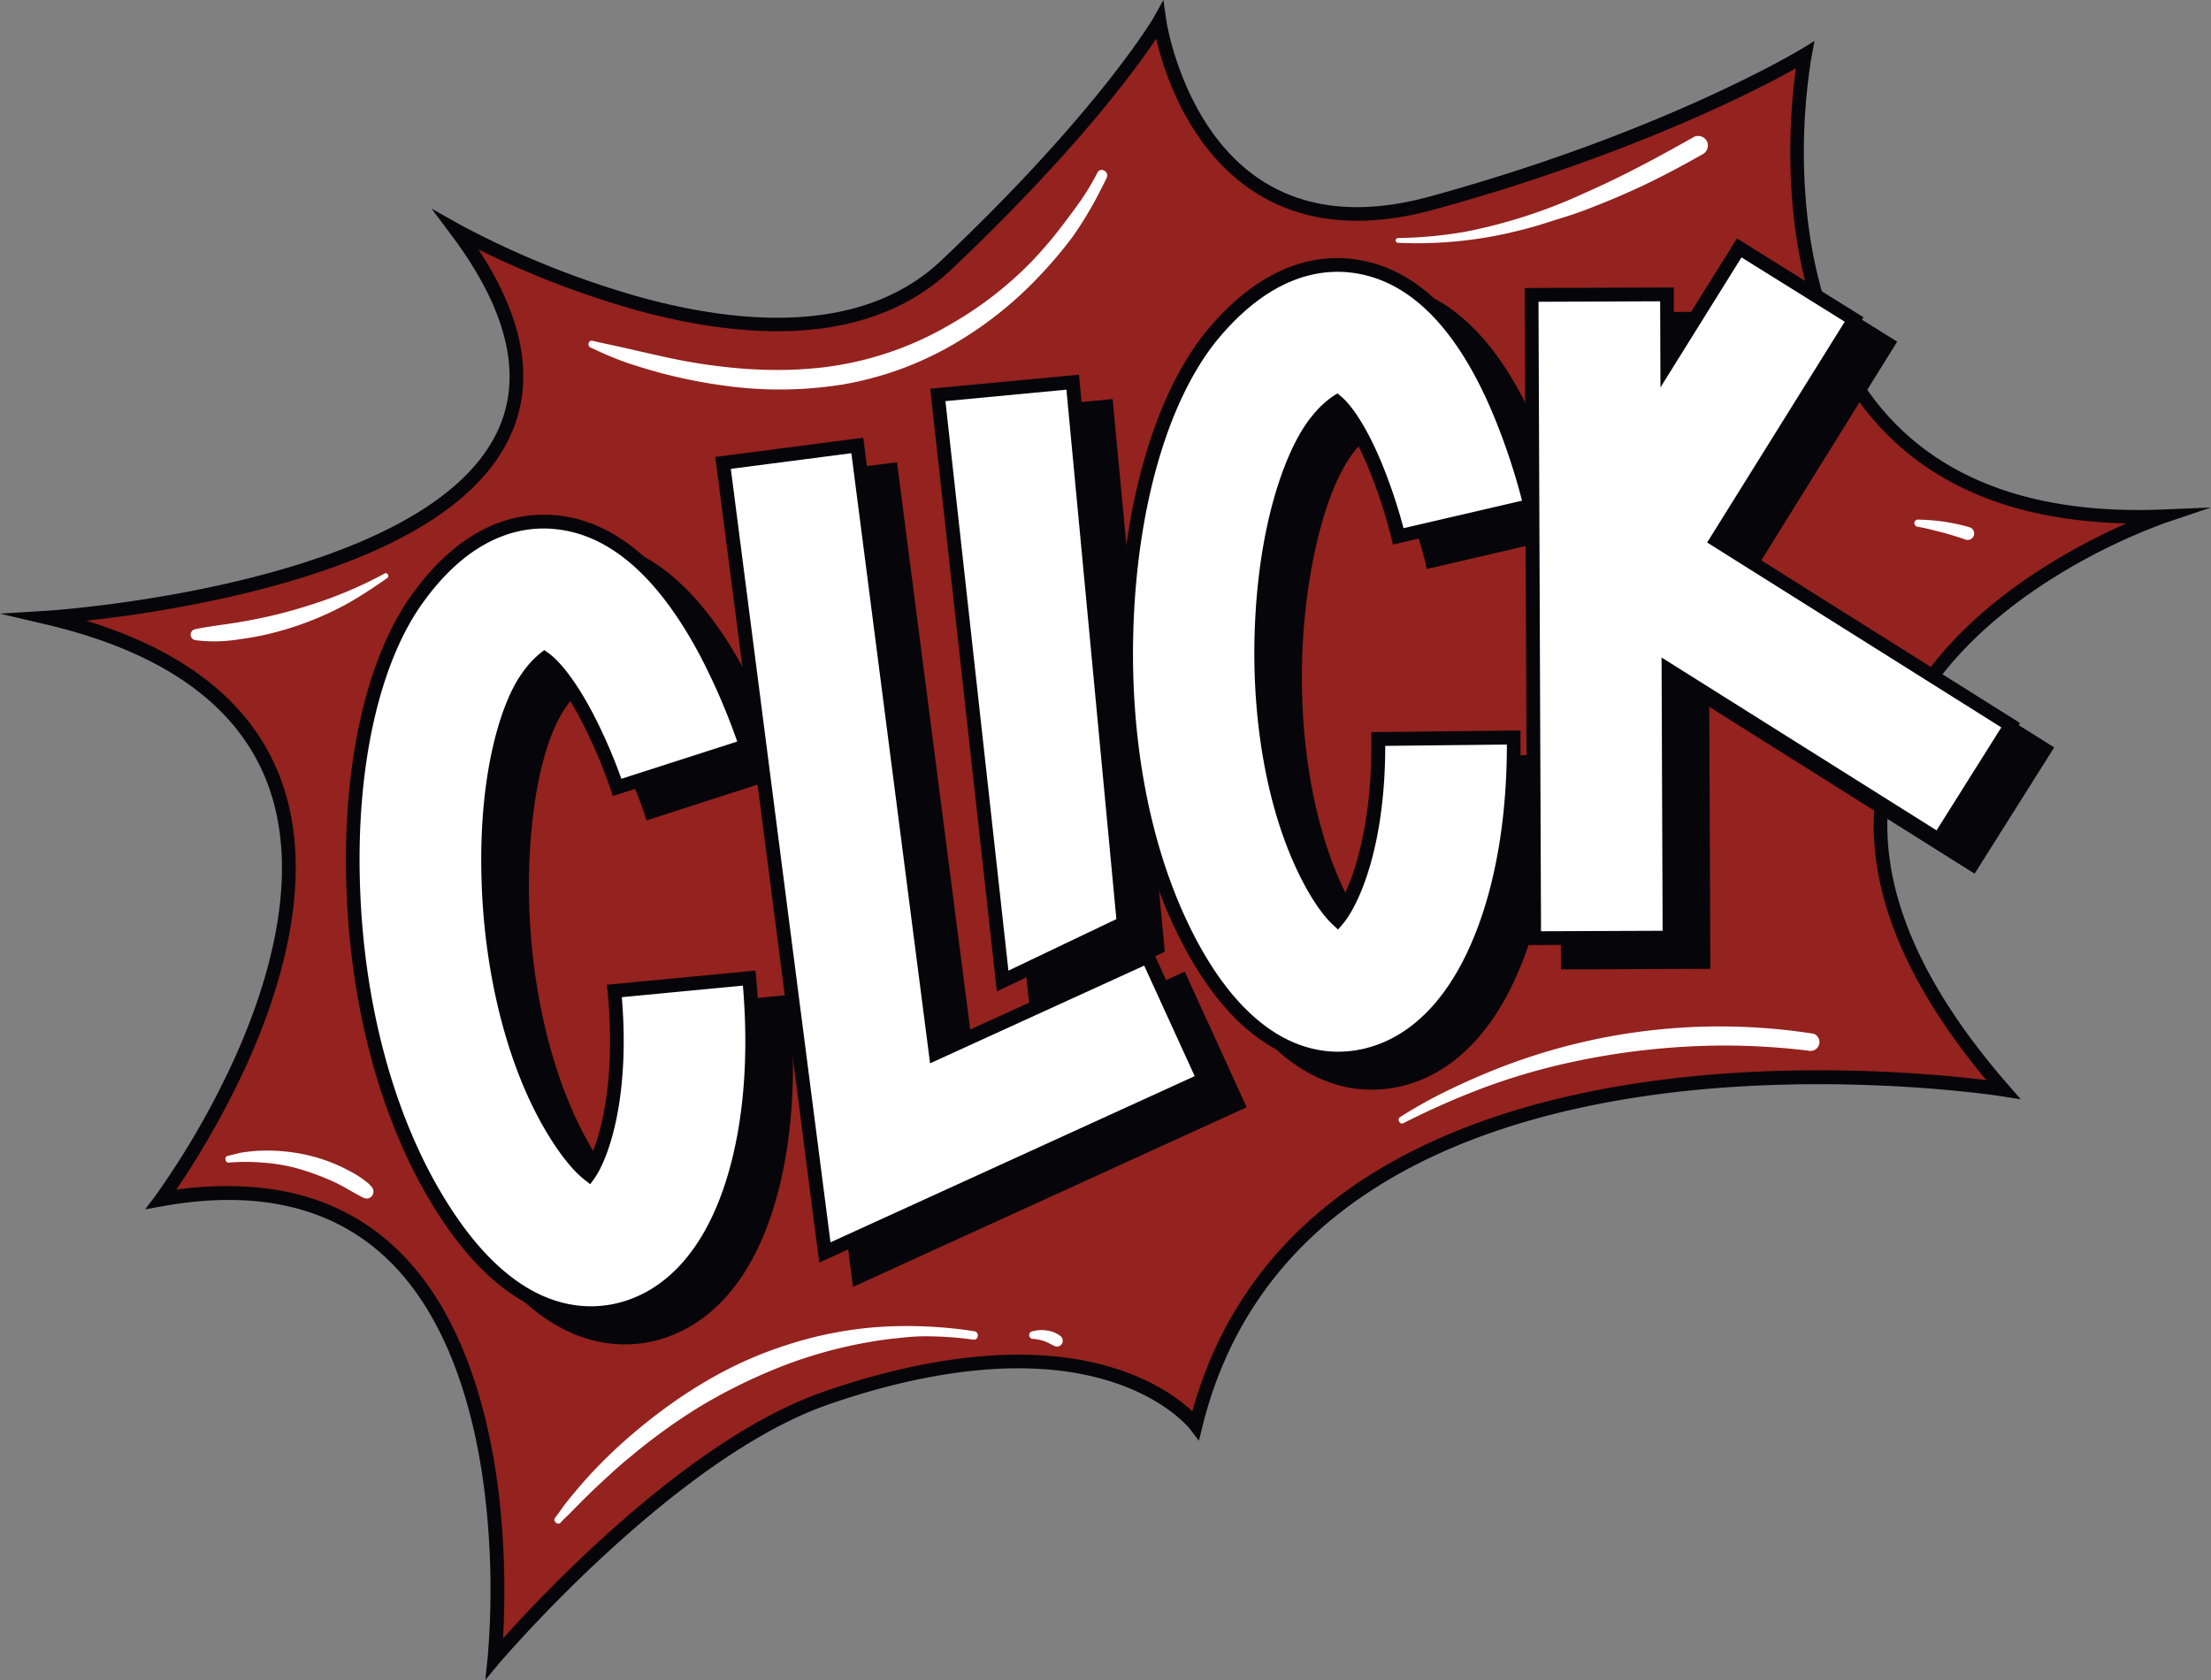 <?xml version="1.0" encoding="UTF-8" standalone="no"?><svg xmlns="http://www.w3.org/2000/svg" xmlns:xlink="http://www.w3.org/1999/xlink" fill="#000000" height="380" preserveAspectRatio="xMidYMid meet" version="1" viewBox="0.0 60.0 500.0 380.0" width="500" zoomAndPan="magnify"><rect x="0.0" y="60.0" width="500.0" height="380.0" fill="#808080" stroke="none"/><g><g id="change1_1"><path d="M103.22,112.17s74.56,42,110.61,7.92S262.19,64.7,262.19,64.7s7.93,56,61.56,41.29,84.4-33.55,84.4-33.55-20.89,108.51,81,104.31c0,0-115.31,38.77-36.18,129.65,0,0-157.67-25.19-182.59,75.93,0,0-20.91-27.81-83.46-6.15-35.87,12.41-75.11,58.91-75.11,58.91S124.62,315.4,36.45,331.28c0,0,79.77-106.79-25.78-131.57C10.67,199.71,162,190.48,103.22,112.17Z" fill="#94221e"/></g><g id="change2_1"><path d="M109.74,440l.54-5.05a183.84,183.84,0,0,0-.41-35.06c-1.9-17.45-7.39-41.25-22.75-55.55-12.3-11.44-29.25-15.31-50.39-11.5l-3.89.7,2.37-3.16a186.52,186.52,0,0,0,18.18-31.76C60.78,282,68.06,258,60.69,237.73c-6.53-17.91-23.47-30.19-50.37-36.51L0,198.8l10.58-.65c.85-.05,85.7-5.63,102-40.77,5.73-12.4,2.18-27.29-10.56-44.28l-4.44-5.92,6.45,3.63a203.33,203.33,0,0,0,41.49,16.61c13.26,3.57,25.3,5,35.79,4.26,13-.93,23.55-5.21,31.5-12.72,35.42-33.49,48-54.83,48.08-55L263.09,60l.64,4.45c0,.24,3.7,24.64,21.4,36.25,10.15,6.66,23,7.92,38.21,3.75C376.1,90,407,71.3,407.34,71.11l3-1.84-.66,3.46a134.2,134.2,0,0,0-1.55,29c.78,14.83,4.52,35.77,17.9,51.29,13.7,15.9,34.92,23.38,63.07,22.22l10.9-.45-10.34,3.48a136.31,136.31,0,0,0-26.81,13.38c-12.71,8.22-29,22.1-34.25,41.57-5.88,21.68,2.73,46,25.57,72.2l2.82,3.24-4.24-.68c-.39-.06-39.73-6.18-81.54.06-24.46,3.66-45,10.77-60.95,21.14C290.4,342,277.5,360.05,271.91,382.7l-.78,3.19-2-2.62c-.05-.07-5.24-6.73-17.78-10.74-21.11-6.76-46.42-.95-63.93,5.12-35,12.13-74,58-74.43,58.44Zm-58-111.7c15.09,0,27.66,4.61,37.5,13.77C105.32,357,111,381.6,113,399.59a194.79,194.79,0,0,1,.76,31c4-4.46,11.61-12.64,21.15-21.43,19.12-17.63,36.47-29.22,51.55-34.44,18.06-6.25,44.2-12.2,66.18-5.05,8.94,2.91,14.34,7.05,17,9.56,6.13-22.17,19.23-39.9,39-52.71,16.36-10.61,37.3-17.88,62.21-21.6,34.42-5.13,67.15-2,78.36-.59-21.58-25.9-29.51-50.09-23.57-72,4.39-16.19,16.71-31.2,35.63-43.41a142.61,142.61,0,0,1,19.61-10.54c-25-.52-44.24-8.38-57.18-23.41-14-16.21-17.85-37.89-18.65-53.23a142.78,142.78,0,0,1,1.08-26.31c-12.8,7.26-42.65,21.27-81.93,32-16.11,4.41-29.82,3-40.75-4.17-14.65-9.62-20.18-26.79-22-34.5-4.85,7.26-18.49,25.9-46.52,52.4-8.49,8-19.75,12.59-33.45,13.57-10.85.76-23.24-.71-36.85-4.38a207.4,207.4,0,0,1-36.44-13.93c10.41,15.84,12.83,30,7.19,42.21-7.18,15.54-27,27.43-59,35.34a288.57,288.57,0,0,1-36.89,6.43c23.12,7.08,38,19.23,44.14,36.21,7.72,21.21.23,46.1-7.42,63.25a193.29,193.29,0,0,1-16.35,29.23A85.46,85.46,0,0,1,51.74,328.27Z" fill="#06060a"/></g><g id="change2_2"><path d="M137.82,362.31c-9-1.17-20.21-7.18-31.22-25.35-11.6-19.15-18.39-44.8-19.12-72.22-.71-26.73,4.61-50,14.58-63.86,11.89-16.51,24.5-18.37,33-17,12.11,1.91,22.92,11.64,32.12,28.92a146.24,146.24,0,0,1,9.2,21.46l-29.15,9.39,14.57-4.69-14.56,4.71a118.86,118.86,0,0,0-6.56-15.48c-4.48-8.66-8.14-12.43-9.88-13.67a20.83,20.83,0,0,0-3.87,4.3c-4.45,6.19-9.44,21.73-8.82,45.16.58,21.87,5.94,42.7,14.7,57.17,3.49,5.76,6.35,8.71,8,10,3-4.21,8-17.94,5.77-41.48l30.49-2.9c1.59,16.72.43,32.28-3.35,45-5.85,19.7-16.2,26.86-23.85,29.39A27.21,27.21,0,0,1,137.82,362.31Z" fill="#06060a"/></g><g id="change2_3"><path d="M141.32,364.09a28.73,28.73,0,0,1-3.7-.24h0c-11.93-1.55-22.81-10.32-32.35-26.08-11.74-19.38-18.61-45.3-19.34-73-.72-27.06,4.7-50.68,14.87-64.81,12.34-17.14,25.56-19.07,34.48-17.67,12.62,2,23.81,12,33.26,29.71a148.32,148.32,0,0,1,9.3,21.73l.48,1.48-32.1,10.36-.49-1.48a114,114,0,0,0-6.45-15.24c-3.86-7.45-6.94-10.92-8.47-12.34a25,25,0,0,0-2.63,3.16c-6.91,9.59-8.91,29.81-8.53,44.21.57,21.6,5.85,42.16,14.48,56.4a43.22,43.22,0,0,0,6.33,8.44c2.84-5.31,6.54-18.34,4.58-38.93l-.15-1.55,33.59-3.2.15,1.55c1.61,16.92.43,32.69-3.4,45.6-6,20.34-16.86,27.77-24.86,30.42A28.77,28.77,0,0,1,141.32,364.09Zm-10.66-179c-7.73,0-17.74,3.41-27.33,16.74-9.79,13.58-15,36.51-14.29,62.91.72,27.15,7.43,52.53,18.89,71.46,9,14.9,19.15,23.18,30.09,24.6h0a25.42,25.42,0,0,0,11.37-1.1c7.3-2.42,17.19-9.3,22.85-28.35,3.61-12.14,4.79-26.93,3.43-42.86l-27.39,2.61c1.9,22.82-3,36.46-6.2,41l-1,1.32-1.27-1c-1.47-1.15-4.52-4-8.4-10.44-8.9-14.69-14.33-35.81-14.92-57.94-.63-23.81,4.51-39.72,9.11-46.11a22,22,0,0,1,4.18-4.62l.91-.71.94.67c1.43,1,5.31,4.45,10.36,14.23a119.32,119.32,0,0,1,6.14,14.22l26.2-8.43a146.14,146.14,0,0,0-8.59-19.74c-9-16.82-19.39-26.28-31-28.11A27,27,0,0,0,130.66,185.05Z" fill="#06060a"/></g><g id="change2_4"><path d="M306.74,304.69c-9.23-1.2-21-7.59-31.22-28.26-9.95-20.06-14.56-46.19-13-73.57,1.54-26.7,8.79-49.45,19.89-62.42,13.23-15.45,25.95-16.26,34.29-14.21,11.91,2.92,21.86,13.52,29.58,31.51a147.14,147.14,0,0,1,7.37,22.16l-14.94,3.46-14.89,3.46a117.57,117.57,0,0,0-5.24-16c-3.73-9-7.06-13.08-8.69-14.46a20.58,20.58,0,0,0-4.22,4c-5,5.8-11.23,20.86-12.58,44.26-1.26,21.84,2.33,43,9.85,58.2,3,6,5.59,9.22,7.15,10.67,3.36-3.94,9.49-17.2,9.24-40.84l30.62-.34c.18,16.8-2.28,32.21-7.11,44.57-7.49,19.13-18.4,25.39-26.24,27.27A27,27,0,0,1,306.74,304.69Z" fill="#06060a"/></g><g id="change2_5"><path d="M310.22,306.48a28.31,28.31,0,0,1-3.68-.24h0c-8.76-1.14-21.5-7.12-32.41-29.12-10.07-20.3-14.74-46.7-13.15-74.35,1.56-27,8.95-50.12,20.27-63.34,13.74-16.05,27.08-16.86,35.84-14.71,12.41,3,22.72,13.94,30.64,32.4a147.6,147.6,0,0,1,7.45,22.43l.35,1.52-32.87,7.63-.34-1.54a117.64,117.64,0,0,0-5.16-15.71c-3.21-7.75-6-11.46-7.4-13a26.38,26.38,0,0,0-2.89,2.92c-7.68,9-11.38,29-12.21,43.34-1.24,21.57,2.29,42.5,9.69,57.42a43.61,43.61,0,0,0,5.61,8.94c3.27-5.05,8.05-17.73,7.83-38.41l0-1.55,33.74-.37v1.56c.19,17-2.31,32.6-7.21,45.15-7.73,19.76-19.13,26.25-27.33,28.22A28.79,28.79,0,0,1,310.22,306.48Zm-3.28-3.33a25.71,25.71,0,0,0,9.32-.51c7.47-1.79,17.91-7.82,25.15-26.33,4.61-11.79,7-26.43,7-42.42l-27.51.3c0,22.9-6,36.08-9.62,40.31l-1.05,1.23-1.19-1.1c-1.37-1.27-4.16-4.4-7.49-11.12-7.63-15.38-11.28-36.88-10-59,1.37-23.78,7.83-39.2,12.95-45.18a22.14,22.14,0,0,1,4.55-4.26l1-.62.88.74c1.34,1.14,4.92,4.88,9.13,15A121.94,121.94,0,0,1,325,185l26.81-6.22a146.89,146.89,0,0,0-6.91-20.39c-7.51-17.51-17.11-27.81-28.52-30.61-7.92-1.94-20-1.14-32.74,13.72-10.88,12.71-18,35.13-19.52,61.49-1.56,27.11,3,53,12.83,72.79,8.15,16.44,18.53,25.92,30,27.41Z" fill="#06060a"/></g><g id="change2_6"><path d="M194.17 348.79L171.14 170.21 201.51 166.29 219.23 303.69 267.15 281.82 279.86 309.68 194.17 348.79z" fill="#06060a"/></g><g id="change2_7"><path d="M192.9,351.08,169.39,168.87l33.46-4.32L220.51,301.4l47.41-21.64,14,30.69Zm-20-179.52L195.45,346.5l82.35-37.59-11.42-25L218,306l-17.8-138Z" fill="#06060a"/></g><g id="change2_8"><path d="M234.37 287.41L219.71 154.83 250.2 151.96 261.75 274.33 234.37 287.41z" fill="#06060a"/></g><g id="change2_9"><path d="M233.06,289.76,218,153.43l33.61-3.17,11.8,125ZM221.43,156.24l14.25,128.82,24.41-11.66L248.8,153.65Z" fill="#06060a"/></g><g id="change2_10"><path d="M462.36 229.55L395.83 187.72 426.95 137.78 400.96 121.59 384.67 147.73 384.61 132.09 353.99 132.21 354.24 196.56 354.56 277.71 385.19 277.58 384.95 217.05 446.06 255.47 462.36 229.55z" fill="#06060a"/></g><g id="change2_11"><path d="M353,279.27l-.59-148.61,33.74-.13,0,11.79,14.25-22.88,28.63,17.84L398,187.23l66.54,41.83-18,28.56-60-37.74.24,59.26Zm2.54-145.51.57,142.38,27.51-.11-.25-61.8,62.19,39.09L460.21,230l-66.52-41.82,31.11-49.94-23.34-14.55-18.33,29.41-.07-19.49Z" fill="#06060a"/></g><g id="change3_1"><path d="M130.19,356.8c-9-1.17-20.22-7.17-31.22-25.35-11.6-19.15-18.39-44.8-19.12-72.22-.71-26.73,4.61-50,14.58-63.86,11.89-16.51,24.49-18.37,33-17,12.11,1.9,22.92,11.63,32.12,28.91a146.24,146.24,0,0,1,9.2,21.46l-29.15,9.39,14.57-4.69-14.56,4.71A118.42,118.42,0,0,0,133,222.64c-4.48-8.66-8.14-12.44-9.88-13.68a20.83,20.83,0,0,0-3.87,4.3c-4.45,6.19-9.44,21.73-8.82,45.16.58,21.87,5.94,42.7,14.7,57.17,3.49,5.76,6.35,8.71,8,10,3-4.21,8-17.94,5.77-41.47l30.48-2.91c1.6,16.72.44,32.28-3.34,45-5.85,19.69-16.2,26.85-23.85,29.38A27.21,27.21,0,0,1,130.19,356.8Z" fill="#ffffff"/></g><g id="change2_12"><path d="M133.69,358.58a28.73,28.73,0,0,1-3.7-.24h0c-11.93-1.55-22.81-10.32-32.35-26.08C85.9,312.88,79,287,78.29,259.27c-.71-27.06,4.71-50.68,14.88-64.81,12.34-17.14,25.56-19.07,34.48-17.67,12.62,2,23.81,12,33.25,29.72a147.37,147.37,0,0,1,9.31,21.72l.48,1.48-32.1,10.35-.48-1.46a116.36,116.36,0,0,0-6.47-15.25c-3.85-7.45-6.93-10.91-8.46-12.34a24.12,24.12,0,0,0-2.63,3.16c-6.91,9.59-8.91,29.81-8.53,44.21.57,21.6,5.85,42.16,14.47,56.4a43.56,43.56,0,0,0,6.34,8.44c2.84-5.31,6.54-18.34,4.58-38.93l-.15-1.55,33.59-3.2.14,1.55c1.62,16.92.44,32.69-3.4,45.6-6,20.34-16.85,27.77-24.85,30.42A28.77,28.77,0,0,1,133.69,358.58ZM123,179.54c-7.73,0-17.74,3.41-27.34,16.74-9.78,13.58-15,36.51-14.28,62.91.72,27.15,7.43,52.53,18.89,71.46,9,14.9,19.15,23.18,30.09,24.61h0a25.56,25.56,0,0,0,11.37-1.11c7.3-2.42,17.19-9.3,22.85-28.35,3.61-12.14,4.78-26.93,3.42-42.86l-27.38,2.61c1.9,22.82-3,36.46-6.2,41l-.95,1.31-1.27-1c-1.47-1.15-4.52-4-8.4-10.44-8.9-14.69-14.34-35.81-14.92-57.94-.64-23.81,4.51-39.72,9.11-46.11a21.73,21.73,0,0,1,4.18-4.62l.91-.71.94.67c1.43,1,5.31,4.45,10.36,14.23a119.88,119.88,0,0,1,6.14,14.22l26.2-8.43A147.48,147.48,0,0,0,158.16,208c-9-16.82-19.39-26.28-31-28.11A27,27,0,0,0,123,179.54Z" fill="#06060a"/></g><g id="change3_2"><path d="M299.11,299.19c-9.23-1.2-21-7.6-31.22-28.27-9.95-20.06-14.56-46.19-13-73.57,1.53-26.7,8.78-49.45,19.89-62.41,13.23-15.46,25.95-16.26,34.29-14.22,11.91,2.92,21.86,13.52,29.58,31.51A145.15,145.15,0,0,1,346,174.39l-14.93,3.46-14.9,3.46a115.53,115.53,0,0,0-5.23-16c-3.73-9-7.06-13.07-8.7-14.46a20.9,20.9,0,0,0-4.21,4c-5,5.8-11.23,20.87-12.58,44.26-1.26,21.84,2.33,43,9.85,58.2,3,6,5.59,9.22,7.15,10.67,3.36-3.94,9.49-17.2,9.23-40.84l30.63-.33c.18,16.79-2.28,32.2-7.12,44.56-7.48,19.13-18.39,25.39-26.23,27.28A27.44,27.44,0,0,1,299.11,299.19Z" fill="#ffffff"/></g><g id="change2_13"><path d="M302.58,301a28.27,28.27,0,0,1-3.67-.24h0c-8.77-1.14-21.5-7.12-32.41-29.12-10.07-20.3-14.74-46.7-13.15-74.35,1.56-27,8.94-50.11,20.27-63.34,13.74-16,27.08-16.86,35.84-14.71,12.41,3,22.72,13.94,30.64,32.41A147.29,147.29,0,0,1,347.55,174l.35,1.52L315,183.18l-.35-1.52a116.65,116.65,0,0,0-5.16-15.72c-3.21-7.75-6-11.46-7.4-13a25.52,25.52,0,0,0-2.89,2.92c-7.68,9-11.38,29-12.21,43.34-1.24,21.57,2.29,42.5,9.69,57.42a43.61,43.61,0,0,0,5.61,8.94c3.27-5.05,8.05-17.73,7.83-38.4l0-1.56,33.73-.37,0,1.56c.19,17-2.31,32.6-7.22,45.15-7.72,19.76-19.12,26.25-27.32,28.22A28.81,28.81,0,0,1,302.58,301Zm-3.27-3.33a25.71,25.71,0,0,0,9.32-.51c7.47-1.79,17.91-7.82,25.14-26.33,4.62-11.79,7-26.43,7-42.42l-27.51.3c0,22.9-6,36.08-9.62,40.31l-1.05,1.23-1.19-1.1c-1.37-1.27-4.16-4.4-7.49-11.11-7.63-15.39-11.28-36.89-10-59,1.37-23.78,7.84-39.2,13-45.18a22.18,22.18,0,0,1,4.55-4.26l1-.62.88.74c1.34,1.14,4.91,4.88,9.13,15.05a121.94,121.94,0,0,1,4.93,14.7l26.8-6.22a146.46,146.46,0,0,0-6.9-20.39c-7.51-17.51-17.11-27.81-28.52-30.61-7.92-1.94-20-1.13-32.74,13.72-10.89,12.71-18,35.13-19.52,61.49-1.56,27.12,3,53,12.83,72.79,8.15,16.44,18.53,25.92,30,27.41Z" fill="#06060a"/></g><g id="change3_3"><path d="M186.54 343.28L163.51 164.7 193.88 160.78 211.6 298.18 259.52 276.31 272.23 304.17 186.54 343.28z" fill="#ffffff"/></g><g id="change2_14"><path d="M185.27,345.58,161.76,163.36,195.22,159l17.65,136.85,47.42-21.64,14,30.69Zm-20-179.53L187.81,341l82.36-37.59-11.42-25-48.42,22.1-17.8-138Z" fill="#06060a"/></g><g id="change3_4"><path d="M226.74 281.9L212.08 149.32 242.57 146.45 254.12 268.82 226.74 281.9z" fill="#ffffff"/></g><g id="change2_15"><path d="M225.43,284.25,210.36,147.92,244,144.75l11.8,125ZM213.8,150.73l14.25,128.82,24.41-11.66-11.3-119.75Z" fill="#06060a"/></g><g id="change3_5"><path d="M454.73 224.04L388.2 182.21 419.32 132.27 393.33 116.08 377.04 142.22 376.98 126.58 346.35 126.7 346.61 191.06 346.93 272.2 377.56 272.08 377.32 211.54 438.43 249.96 454.73 224.04z" fill="#ffffff"/></g><g id="change2_16"><path d="M345.38,273.76l-.59-148.61,33.74-.13,0,11.79,14.26-22.88,28.63,17.84-31.12,49.95,66.53,41.83-17.95,28.56-60-37.74.24,59.26Zm2.54-145.5.57,142.38,27.5-.11-.24-61.81,62.19,39.1,14.64-23.29-66.52-41.82,31.11-49.94-23.35-14.55L375.5,147.63l-.07-19.48Z" fill="#06060a"/></g><g id="change3_6"><path d="M248.17,99.05a57.77,57.77,0,0,1-3.1,5.33c-1.34,2-2.77,3.89-4.21,5.8a95.45,95.45,0,0,1-7.39,8.79A82.75,82.75,0,0,1,215,133.32a74.13,74.13,0,0,1-23.55,8.94q-3.06.59-6.15.93l-1.17.11-1.63.13q-1.49.12-3,.18a100.83,100.83,0,0,1-13.35-.39c-4.27-.39-8.5-1-12.71-1.83-5-1-9.94-2.22-14.93-3.31-1.51-.33-3-.62-4.53-1-.9-.23-1.26,1.16-.45,1.52,1.49.68,2.95,1.39,4.46,2s3,1.22,4.54,1.71c2.43.78,4.86,1.52,7.32,2.17a117.16,117.16,0,0,0,14.27,2.79,90.12,90.12,0,0,0,26.44-.3,74.9,74.9,0,0,0,24.89-9A85.69,85.69,0,0,0,234.52,123a99.27,99.27,0,0,0,8-9.38,84.39,84.39,0,0,0,6.58-11.06c.41-.78.8-1.57,1.18-2.36C250.91,98.85,248.9,97.68,248.17,99.05Z" fill="#ffffff"/></g><g id="change3_7"><path d="M87,189.71a93.19,93.19,0,0,1-16.45,7A110.52,110.52,0,0,1,55,200.57c-3.61.66-7.28,1-10.87,1.75a1.26,1.26,0,0,0,.11,2.49,35,35,0,0,0,10.22-.26,61.19,61.19,0,0,0,7.47-1.45,71.21,71.21,0,0,0,16.89-6.71c3-1.72,5.92-3.66,8.78-5.66C88.17,190.34,87.57,189.37,87,189.71Z" fill="#ffffff"/></g><g id="change3_8"><path d="M386.08,92.11a2.24,2.24,0,0,0-2.9-1.2c-8.05,4.55-16.26,9-24.72,12.7a118,118,0,0,1-27.22,8.83,96.55,96.55,0,0,1-15.08,1.4.54.54,0,0,0,0,1.08,94.09,94.09,0,0,0,28-2.94c2.3-.56,4.57-1.26,6.83-2,2.47-.76,4.93-1.51,7.35-2.43,4.51-1.71,8.95-3.56,13.32-5.63s8.89-4.5,13.23-6.95A2.27,2.27,0,0,0,386.08,92.11Z" fill="#ffffff"/></g><g id="change3_9"><path d="M84.19,328.64a7.7,7.7,0,0,0-1.68-1.59c-.53-.41-1.08-.79-1.65-1.15-.84-.53-1.73-1-2.63-1.46a37.71,37.71,0,0,0-11.71-3.73,39.92,39.92,0,0,0-7.08-.45c-1.33,0-2.66.16-4,.32s-2.63.58-3.94.87c-.86.19-.59,1.61.28,1.52a44.39,44.39,0,0,1,7.56,0,39.8,39.8,0,0,1,7,1.08,53.16,53.16,0,0,1,5.89,1.9A45.38,45.38,0,0,1,77,328.06c1.41.76,2.77,1.59,4.18,2.33.75.39,1.55,1,2.41.55A1.6,1.6,0,0,0,84.19,328.64Z" fill="#ffffff"/></g><g id="change3_10"><path d="M220.33,361.11a99.12,99.12,0,0,0-22.24-.92,87.65,87.65,0,0,0-22.21,4.72c-12.44,4.24-23.72,11.54-33.61,20.1a113.9,113.9,0,0,0-8.38,8.06c-1.32,1.41-2.6,2.87-3.83,4.35-.73.88-1.45,1.75-2.16,2.65-.83,1.06-1.54,2.2-2.38,3.24-.59.73.64,1.8,1.27,1.08s1.34-1.33,2-2,1.39-1.42,2.09-2.12c1.34-1.35,2.69-2.69,4.08-4,2.58-2.4,5.15-4.81,7.88-7a130.1,130.1,0,0,1,16.21-11.58,124.74,124.74,0,0,1,17.14-8.4,102.46,102.46,0,0,1,20.68-5.78c1.91-.34,3.83-.6,5.76-.8s4.09-.44,6.14-.45a80,80,0,0,1,11.37.75C221.34,363.13,221.51,361.3,220.33,361.11Z" fill="#ffffff"/></g><g id="change3_11"><path d="M239.89,362.26a6.25,6.25,0,0,0-3.11-1.3,9.4,9.4,0,0,0-1.19-.12,9.22,9.22,0,0,0-2.22.31.86.86,0,0,0,.2,1.69,11.09,11.09,0,0,1,1.79.28,6.6,6.6,0,0,1,1.14.37c.78.3,1.46.8,2.25,1.06a1.32,1.32,0,0,0,1.45-.7A1.37,1.37,0,0,0,239.89,362.26Z" fill="#ffffff"/></g><g id="change3_12"><path d="M410,293.8a137.22,137.22,0,0,0-74.06,9c-3.34,1.39-6.62,2.9-9.86,4.5a107.5,107.5,0,0,0-9.46,5.37c-.75.47-.09,1.79.72,1.39a181.45,181.45,0,0,1,18.11-8,145.38,145.38,0,0,1,19.31-5.68,165.7,165.7,0,0,1,35.16-3.89,159.41,159.41,0,0,1,19.41,1.21,2,2,0,0,0,.67-3.92Z" fill="#ffffff"/></g><g id="change3_13"><path d="M445.41,179.26a46.37,46.37,0,0,0-5.84-1.27,50.09,50.09,0,0,0-5.73-.46.81.81,0,0,0-.22,1.61c1.7.27,3.39.74,5.06,1.15,1.92.48,3.81,1.08,5.68,1.71a1.47,1.47,0,1,0,1.05-2.74Z" fill="#ffffff"/></g></g></svg>